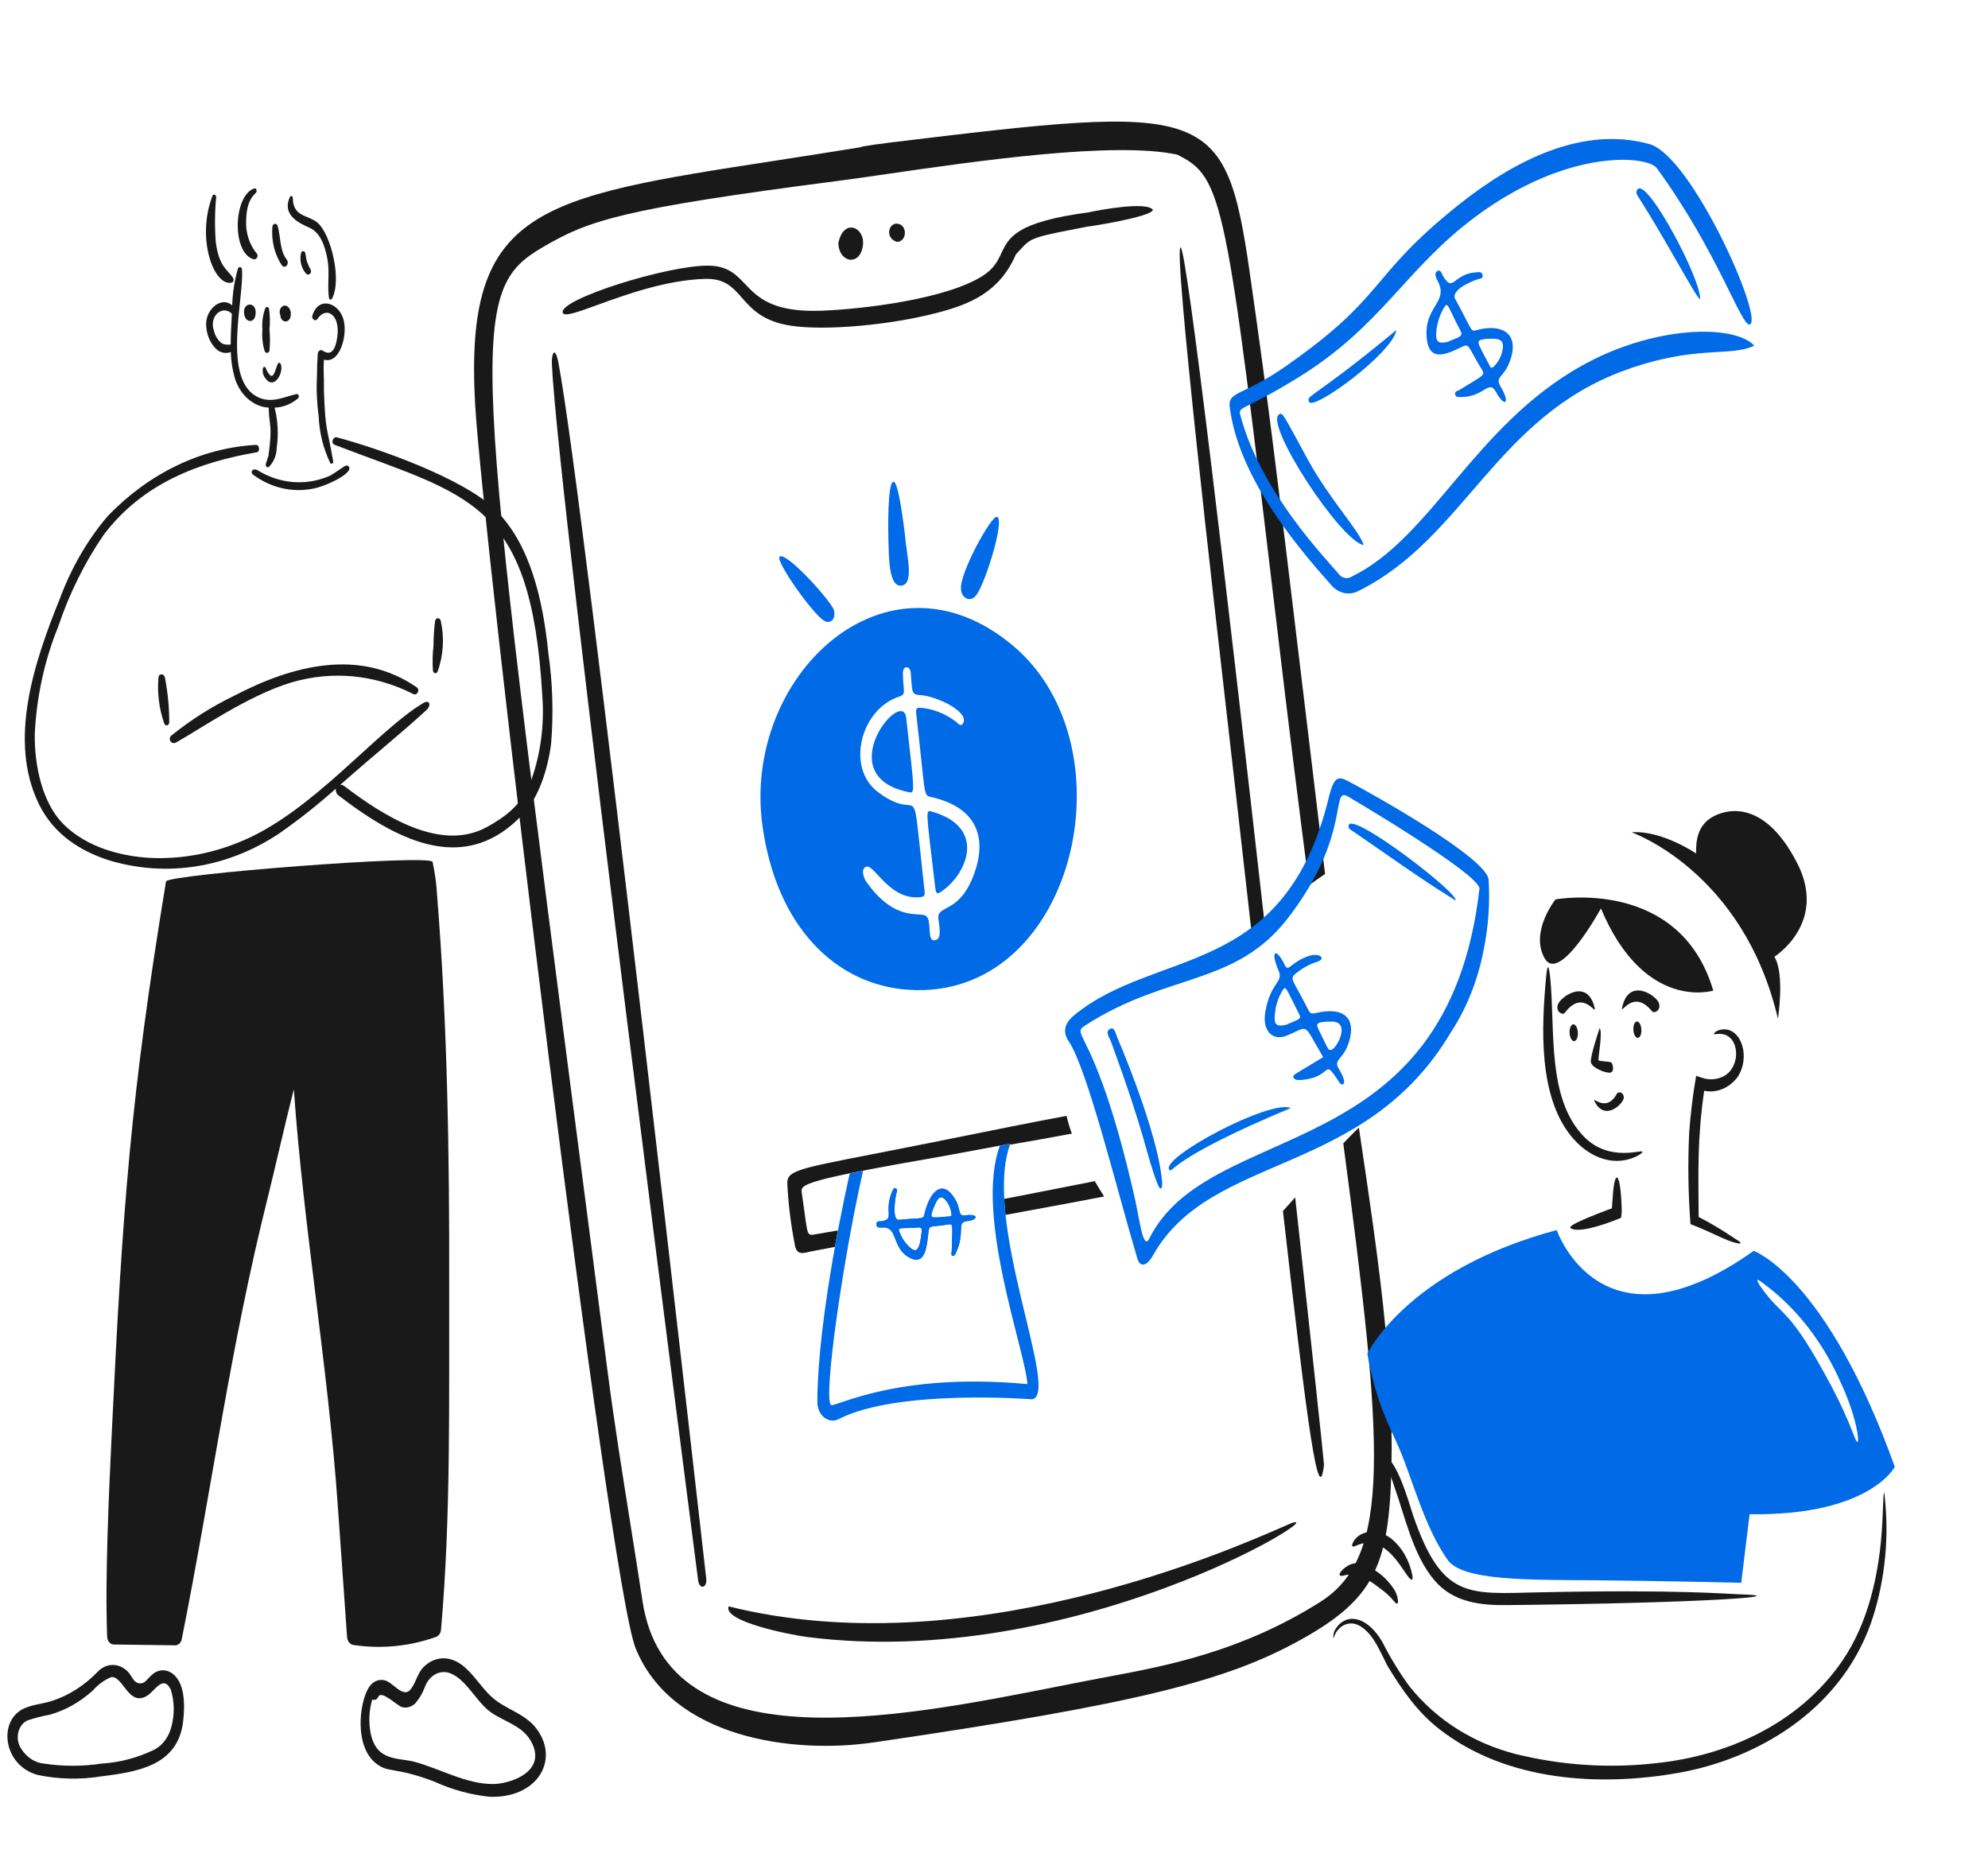 <svg width="234" height="220" viewBox="0 0 234 220" fill="none" xmlns="http://www.w3.org/2000/svg">
<path d="M89.754 97.242C87.272 79.642 104.3 63.481 119.218 75.974C133.464 87.903 126.462 117.884 106.851 116.481C98.417 115.875 91.437 109.169 89.754 97.242ZM108.79 104.502C108.919 105.484 108.865 105.566 108.021 105.602C104.306 105.759 102.667 101.024 101.725 102.159C101.361 102.59 101.762 103.479 101.972 103.773C105.417 108.647 108.307 107.231 109.017 107.808C109.727 108.384 109.063 110.797 110.007 110.66C110.707 110.558 110.708 109.824 110.462 108.205C110.183 106.398 112.843 107.695 114.618 102.962C116.184 98.788 115.192 95.073 109.602 93.799C108.632 93.579 108.978 93.78 107.842 83.963C107.771 83.349 107.97 83.252 108.414 83.303C109.893 83.434 111.322 84.009 112.571 84.977C112.803 85.165 113.08 85.546 113.336 85.159C114.206 83.845 110.306 81.888 108.188 81.79C107.219 81.746 107.388 81.219 107.199 79.178C107.118 78.309 106.266 78.281 106.277 79.239C106.301 81.402 106.719 81.704 105.822 81.99C101.321 83.457 99.5 90.357 103.376 93.245C106.883 95.858 107.357 93.736 107.796 95.812C108.013 96.864 108.624 103.232 108.79 104.502Z" fill="#006AE7"/>
<path d="M106.523 63.015C106.726 65.394 107.615 68.645 106.166 68.911C104.575 69.201 104.636 65.472 104.575 63.72C104.532 62.468 104.456 56.743 105.165 56.696C105.792 56.654 106.422 62.252 106.523 63.015Z" fill="#006AE7"/>
<path d="M113.12 69.369C112.864 67.609 116.7 60.581 117.365 60.827C118.344 61.19 115.76 69.378 114.759 70.21C114.619 70.357 114.448 70.453 114.264 70.488C114.081 70.524 113.893 70.496 113.723 70.408C113.552 70.321 113.405 70.177 113.298 69.993C113.192 69.809 113.13 69.593 113.12 69.369Z" fill="#006AE7"/>
<path d="M98.184 71.913C98.357 73.101 97.596 73.427 96.974 73.035C95.561 72.142 91.303 66.061 91.752 65.531C92.432 64.728 98.178 71.104 98.184 71.913Z" fill="#006AE7"/>
<path d="M106.866 93.204C97.633 91.273 106.24 80.773 106.662 84.469C107.72 93.758 107.717 93.382 106.866 93.204Z" fill="#006AE7"/>
<path d="M109.999 103.744C108.999 95.301 108.931 95.301 109.647 95.504C116.148 97.338 113.841 102.746 110.99 104.792C110.161 105.389 110.181 105.273 109.999 103.744Z" fill="#006AE7"/>
<path fill-rule="evenodd" clip-rule="evenodd" d="M163.781 172.656C164.058 160.282 162.136 147.393 159.999 133.058L159.947 132.711C159.324 133.311 158.713 133.928 158.113 134.561C162.844 170.311 163.858 183.166 155.427 188.511C146.249 194.327 137.364 196.042 130.46 197.326C128.649 197.663 126.73 198.042 124.736 198.436C105.232 202.29 78.529 207.567 75.625 188.427C75.16 185.39 74.684 182.355 74.197 179.323C73.239 173.315 72.281 167.308 71.499 161.267C70.542 153.885 69.639 146.933 68.789 140.382L68.786 140.362L68.784 140.349C55.665 39.352 55.001 34.243 63.974 29.04C69.317 25.941 72.99 24.604 98.716 21.279C100.253 21.081 102.181 20.8 104.365 20.483C114.819 18.968 131.146 16.599 138.566 18.199C144.01 20.897 144.296 23.293 150.347 74.079L150.751 77.478C151.815 86.388 152.925 95.291 154.081 104.185C154.703 103.726 155.332 103.284 155.969 102.858C155.201 96.481 154.434 90.103 153.668 83.726C150.326 55.898 149.311 47.455 147.105 32.103C144.245 12.193 142.115 12.254 104.787 16.774C104.752 16.774 101.072 17.243 101.321 17.324C97.736 17.908 94.4 18.423 91.303 18.901C63.185 23.238 54.626 24.558 55.927 47.586C56.803 63.077 71.604 186.098 74.822 193.996C79.114 204.539 93.232 206.468 102.852 205.06C133.893 200.515 144.377 197.84 153.167 192.947C161.816 188.137 163.522 184.167 163.781 172.656ZM148.837 108.535C144.515 70.264 139.666 29.012 138.961 29.11C138.106 29.227 142.743 69.645 144.852 88.022L145.423 93.011C146.105 98.997 146.744 104.644 147.343 109.956C147.835 109.474 148.333 109 148.837 108.535ZM151.009 142.524C153.904 167.986 155.212 177.751 155.845 172.394C155.768 171.318 154.39 158.49 152.451 140.915C151.973 141.456 151.493 141.994 151.009 142.524ZM125.538 131.323C121.246 132.127 116.537 133.077 112.591 133.872L109.361 134.523C106.768 135.042 104.569 135.47 102.707 135.832C93.732 137.578 92.574 137.804 92.675 139.382C92.795 141.735 93.082 144.07 93.533 146.363C93.713 147.69 94.405 147.526 95.124 147.356C95.233 147.331 95.342 147.305 95.45 147.284L98.272 146.746C98.392 146.075 98.513 145.428 98.63 144.81C97.72 144.97 96.943 145.103 96.329 145.201C96.204 145.221 96.093 145.242 95.993 145.261C95.653 145.325 95.438 145.364 95.285 145.265C95.02 145.092 94.941 144.502 94.724 142.886C94.635 142.221 94.523 141.383 94.365 140.329C94.219 139.356 94.674 138.897 111.143 136.043L118.922 134.598C118.908 134.639 118.892 134.679 118.879 134.719C121.31 134.303 123.739 133.869 126.165 133.415C125.914 132.737 125.704 132.038 125.538 131.323ZM128.863 139.011C129.204 139.597 129.569 140.199 129.961 140.816C127.536 141.283 124.443 141.855 120.5 142.583L118.348 142.982C118.28 142.357 118.23 141.73 118.196 141.102C122.11 140.339 125.865 139.601 128.863 139.011ZM105.747 26.352C104.648 26.056 104.089 27.937 105.497 28.442C105.612 28.465 105.729 28.459 105.842 28.427C105.955 28.394 106.061 28.334 106.155 28.251C106.248 28.168 106.327 28.064 106.387 27.943C106.447 27.823 106.486 27.689 106.502 27.55C106.519 27.412 106.512 27.27 106.483 27.134C106.454 26.998 106.403 26.871 106.332 26.759C106.262 26.648 106.174 26.554 106.073 26.484C105.973 26.414 105.862 26.369 105.747 26.352ZM98.679 28.616C99.279 25.625 101.82 26.717 101.573 28.847C101.282 31.356 98.752 30.982 98.679 28.616ZM65.737 42.73C68.782 58.816 83.13 185.777 83.122 185.736C83.297 186.823 82.358 187.21 82.17 185.97C82.164 185.929 65.668 58.52 64.959 42.835C64.902 41.592 65.334 40.603 65.737 42.73ZM150.945 179.715C144.547 182.517 113.702 196.029 85.763 189.051C85.058 190.85 93.156 192.418 94.966 192.651C126.476 196.677 156.856 177.728 152.088 179.231C151.95 179.275 151.561 179.445 150.945 179.715ZM128.002 26.668C128.102 26.69 135.417 25.559 135.71 24.71C135.037 23.639 129.162 24.757 128.148 24.988C119.594 26.131 118.742 27.939 117.869 29.791C117.443 30.695 117.012 31.609 115.678 32.461C111.372 35.214 101.568 36.384 96.701 36.568C90.906 36.786 89.186 34.984 87.695 33.422C86.611 32.286 85.649 31.279 83.333 31.263C78.523 31.232 65.733 35.245 66.237 36.805C66.401 37.313 67.978 36.74 70.332 35.885C73.611 34.693 78.4 32.954 82.984 32.821C85.318 32.754 86.254 33.819 87.333 35.045C88.488 36.359 89.806 37.857 93.177 38.345C97.214 38.939 104.821 38.257 110.346 36.805C114.117 35.815 117.65 34.422 119.573 29.942C119.717 29.788 119.846 29.645 119.965 29.515C120.324 29.122 120.592 28.828 120.89 28.589C121.775 27.88 122.927 27.655 127.501 26.765L128.002 26.668Z" fill="#191919"/>
<path d="M206.486 40.669C203.75 42.056 199.611 40.523 191.204 43.597C176.058 49.134 172.373 63.316 159.989 69.502C159.424 69.825 158.789 69.923 158.175 69.781C157.562 69.639 157.001 69.264 156.575 68.712C151.826 63.42 145.718 55.678 144.747 47.894C144.513 46.023 146.293 46.616 151.262 43.155C163.348 34.744 160.932 32.676 171.704 24.094C178.381 18.775 186.345 14.808 194.136 16.953C199.1 18.319 207.548 37.325 205.996 38.172C205.036 38.695 202.299 29.774 195.018 19.791C193.945 18.319 184.581 17.385 173.665 25.511C165.389 31.671 162.652 38.363 152.827 44.416C146.122 48.549 145.702 47.741 146.012 48.915C148.366 57.874 156.169 65.847 157.533 67.5C157.732 67.773 158.002 67.956 158.299 68.016C158.595 68.076 158.9 68.01 159.161 67.83C168.43 63.296 173.555 50.158 186.063 43.107C194.663 38.262 204.104 38.145 206.486 40.669Z" fill="#006AE7"/>
<path d="M167.947 39.904C167.512 36.078 170.565 35.62 169.244 33.105C169.058 32.75 168.764 32.206 169.143 31.925C169.592 31.595 169.721 32.306 169.924 32.613C171.128 34.439 171.015 32.217 173.815 32.042C174.083 32.025 174.441 31.97 174.508 32.363C174.588 32.838 174.168 32.793 173.944 32.865C173.025 33.156 170.742 34.19 171.291 35.193C173.329 38.919 173.088 39.064 173.773 38.866C176.417 38.103 178.767 38.961 177.87 42.066C177.153 44.551 175.862 44.2 176.635 45.506C177.837 47.533 177.102 47.979 176.112 46.174C175.219 44.542 174.767 46.749 171.938 46.724C171.696 46.724 171.32 46.788 171.271 46.355C171.234 46.025 171.564 46.025 171.751 45.915C174.593 44.146 174.868 44.199 174.421 43.481C172.854 40.96 172.98 40.415 172.223 40.757C170.704 41.446 168.288 42.893 167.947 39.904ZM170.369 40.243C171.733 39.658 172.279 39.618 171.895 38.897C170.459 36.228 170.445 35.401 169.985 36.183C169.459 37.048 169.137 38.069 169.051 39.138C168.977 40.191 169.285 40.493 170.369 40.243ZM174.903 39.879C173.668 40.099 173.71 39.968 175.289 42.924C175.397 43.127 175.495 43.462 175.784 43.169C176.092 42.896 176.35 42.549 176.543 42.151C176.736 41.753 176.86 41.311 176.907 40.853C176.994 39.656 175.797 39.875 174.903 39.879Z" fill="#006AE7"/>
<path d="M160.52 64.15C157.792 63.697 148.768 49.844 150.556 48.773C150.984 48.516 150.936 48.582 153.964 54.134C156.442 58.687 159.967 62.396 160.52 64.15Z" fill="#006AE7"/>
<path d="M200.105 35.243C199.457 34.709 196.134 28.323 192.904 23.273C192.722 22.987 192.439 22.602 192.777 22.254C193.968 21.039 200.335 33.056 200.105 35.243Z" fill="#006AE7"/>
<path d="M164.362 38.844C163.969 41.51 154.556 48.414 154.086 47.293C153.738 46.448 154.477 47.031 164.362 38.844Z" fill="#006AE7"/>
<path d="M175.225 103.61C175.383 106.382 175.18 109.165 174.622 111.86C173.949 115.349 172.648 118.617 170.813 121.43C160.655 138.625 142.597 135.57 135.731 147.711C134.865 149.24 134.151 149.031 133.877 148.122C131.582 140.459 127.987 125.783 125.811 122.575C124.915 121.255 125.508 120.236 126.464 119.456C136.19 111.513 151.209 115.244 156.418 93.817C157.09 91.053 157.67 91.411 158.953 92.078C161.147 93.227 175.243 101.046 175.225 103.61ZM174.145 104.566C173.963 102.742 158.951 93.913 158.723 93.771C156.511 92.392 159.219 98.171 151.596 108.054C145.404 116.084 137.364 114.453 127.743 120.677C125.839 121.909 129.059 121.007 133.623 141.232C134.077 143.229 134.539 147.231 135.26 145.792C142.445 131.406 170.351 137.659 174.145 104.566Z" fill="#006AE7"/>
<path d="M155.742 124.414C153.27 120.201 154.185 120.784 151.44 121.884C149.757 122.56 148.578 121.28 148.926 119.153C149.514 115.568 151.123 115.651 150.498 114.226C149.482 111.916 150.186 111.421 151.203 113.53C151.665 114.487 151.77 113.398 153.802 112.593C155.314 111.993 156.159 112.829 155.067 113.178C154.136 113.467 153.256 113.955 152.467 114.619C151.739 115.233 152.228 115.325 153.963 118.799C154.424 119.724 154.653 119.019 156.566 119.01C158.979 118.999 159.573 120.799 158.555 123.228C157.933 124.709 156.952 124.762 157.585 125.792C158.767 127.712 157.973 127.86 157.681 127.422C155.642 124.359 156.975 126.639 153.498 127.065C153.089 127.115 152.292 127.22 152.235 126.725C152.207 126.466 152.179 126.596 155.742 124.414ZM151.377 120.608C152.842 119.963 153.21 119.93 152.956 119.431C151.324 116.216 151.36 115.979 150.997 116.513C150.444 117.383 150.113 118.429 150.047 119.523C149.947 120.572 150.252 120.859 151.377 120.608ZM155.306 121.367C156.306 123.393 156.293 123.585 156.649 123.567C157.298 123.525 159.08 120.237 156.763 120.231C154.7 120.223 154.896 120.534 155.306 121.367Z" fill="#006AE7"/>
<path d="M136.225 139.274C134.813 135.619 135.036 134.233 130.762 122.571C130.593 122.109 130.052 121.453 130.628 121.105C131.188 120.768 131.32 121.666 131.513 122.112C132.98 125.507 136.53 134.571 136.805 139.327C136.811 139.469 136.71 140.536 136.225 139.274Z" fill="#006AE7"/>
<path d="M171.326 105.972C169.191 104.607 169.117 104.704 159.425 97.949C159.136 97.748 158.576 97.537 158.768 97.069C159.351 95.654 171.775 105.17 171.326 105.972Z" fill="#006AE7"/>
<path d="M151.929 130.404C137.244 136.532 138.055 138.2 137.631 137.654C136.543 136.257 149.54 129.338 151.929 130.404Z" fill="#006AE7"/>
<path d="M107.206 148.087C104.887 147.01 105.777 144.325 103.861 144.464C103.588 144.484 103.175 144.522 103.159 144.102C103.141 143.607 103.59 143.772 103.841 143.717C105.321 143.416 104.029 142.669 104.982 140.294C105.073 140.074 105.177 139.752 105.422 139.844C105.722 139.954 105.539 140.284 105.493 140.499C105.311 141.365 105.038 143.636 105.81 143.56C108.677 143.279 108.667 143.532 108.81 142.9C109.374 140.433 110.742 138.817 112.153 140.723C113.285 142.25 112.6 143.181 113.626 143.033C115.219 142.804 115.195 143.578 113.808 143.715C112.553 143.84 113.626 145.035 112.553 147.367C112.462 147.566 112.355 147.901 112.099 147.779C111.897 147.684 112.022 147.415 112.027 147.214C112.093 144.208 112.233 144 111.659 144.098C109.649 144.441 109.391 144.134 109.299 144.888C109.111 146.396 109.019 148.929 107.206 148.087ZM108.308 146.217C108.489 144.87 108.671 144.403 108.126 144.457C106.082 144.636 105.609 144.338 105.878 145.007C106.168 145.765 106.621 146.414 107.191 146.885C107.753 147.347 108.042 147.201 108.308 146.217ZM109.808 142.339C109.466 143.439 109.408 143.347 111.669 143.166C111.823 143.154 112.049 143.2 111.992 142.851C111.954 142.494 111.856 142.151 111.704 141.842C111.553 141.533 111.35 141.264 111.11 141.052C110.467 140.533 110.142 141.602 109.808 142.339Z" fill="#006AE7"/>
<path d="M107.206 148.087C104.887 147.01 105.777 144.325 103.861 144.464C103.588 144.484 103.175 144.522 103.159 144.102C103.141 143.607 103.59 143.772 103.841 143.717C105.321 143.416 104.029 142.669 104.982 140.294C105.073 140.074 105.177 139.752 105.422 139.844C105.722 139.954 105.539 140.284 105.493 140.499C105.311 141.365 105.038 143.636 105.81 143.56C108.677 143.279 108.667 143.532 108.81 142.9C109.374 140.433 110.742 138.817 112.153 140.723C113.285 142.25 112.6 143.181 113.626 143.033C115.219 142.804 115.195 143.578 113.808 143.715C112.553 143.84 113.626 145.035 112.553 147.367C112.462 147.566 112.355 147.901 112.099 147.779C111.897 147.684 112.022 147.415 112.027 147.214C112.093 144.208 112.233 144 111.659 144.098C109.649 144.441 109.391 144.134 109.299 144.888C109.111 146.396 109.019 148.929 107.206 148.087ZM108.308 146.217C108.489 144.87 108.671 144.403 108.126 144.457C106.082 144.636 105.609 144.338 105.878 145.007C106.168 145.765 106.621 146.414 107.191 146.885C107.753 147.347 108.042 147.201 108.308 146.217ZM109.808 142.339C109.466 143.439 109.408 143.347 111.669 143.166C111.823 143.154 112.049 143.2 111.992 142.851C111.954 142.494 111.856 142.151 111.704 141.842C111.553 141.533 111.35 141.264 111.11 141.052C110.467 140.533 110.142 141.602 109.808 142.339Z" fill="#006AE7"/>
<path d="M121.508 164.682C121.487 164.682 105.669 163.437 98.716 167.012C98.441 167.153 98.142 167.21 97.845 167.177C97.548 167.144 97.263 167.023 97.014 166.824C96.765 166.626 96.56 166.355 96.419 166.037C96.279 165.718 96.206 165.363 96.207 165.002C96.23 154.742 99.857 138.814 100.018 138.108L101.591 137.787C99.269 147.951 96.863 164.589 97.816 165.351C98.244 165.695 105.387 161.45 120.932 162.892C120.696 159.007 114.676 142.948 117.691 134.842L118.922 134.598C115.532 143.717 124.847 163.982 121.508 164.682Z" fill="#006AE7"/>
<path d="M190.876 142.078C190.755 138.153 190.104 137.394 189.858 140.49C189.817 141.005 189.776 141.592 189.728 142.207C189.339 142.349 184.95 143.956 184.831 144.425C184.809 144.511 184.938 144.624 185.209 144.683C186.554 144.974 189.515 143.861 190.805 143.323C190.883 142.915 190.907 142.495 190.876 142.078Z" fill="#191919"/>
<path d="M203.951 145.598C202.65 144.72 201.311 143.927 199.941 143.222C199.91 137.741 199.769 134.173 200.591 128.369C201.301 128.519 202.031 128.452 202.715 128.174C203.399 127.897 204.014 127.418 204.506 126.781C206.066 124.481 205.011 121.046 202.862 121.143C202.057 121.179 201.727 121.601 201.741 121.672C201.753 121.801 202.061 121.609 202.711 121.7C204.76 121.991 204.935 125.457 202.984 126.609C202.147 127.067 201.203 127.148 200.322 126.838L199.649 126.609C199.262 128.819 198.988 131.055 198.827 133.306C198.658 136.892 198.709 140.489 198.98 144.067C201.614 145.072 202.979 145.948 204.292 146.27C204.731 146.378 204.931 146.37 204.872 146.27C204.826 146.141 204.517 145.96 203.951 145.598Z" fill="#191919"/>
<path d="M162.757 176.08C163.051 177.774 163.325 178.499 163.206 178.47C162.74 177.711 162.409 176.844 162.236 175.923C161.94 174.749 161.372 172.689 162.271 171.716C163.975 169.87 165.962 177.282 166.329 178.341C169.761 188.257 172.786 187.579 181.177 187.399C197.433 187.049 203.421 187.594 204.635 187.628C211.695 187.824 200.891 188.656 177.474 188.902C174.446 188.934 171.11 188.672 168.827 185.968C166.282 182.954 165.353 178.368 164.121 174.964C163.861 174.084 163.51 173.247 163.077 172.474C162.889 172.226 162.572 172.385 162.509 173.016C162.507 174.045 162.59 175.071 162.757 176.08Z" fill="#191919"/>
<path d="M159.552 181.936C159.16 182.12 159.023 181.973 159.292 181.462C159.895 180.319 161.814 179.653 163.719 181.047C164.994 182.061 165.9 183.628 166.25 185.425C166.334 186.027 166.149 186.035 165.812 185.629C164.862 184.481 162.935 180.348 159.552 181.936Z" fill="#191919"/>
<path d="M158.037 185.448C157.225 185.557 157.925 184.694 158.64 184.275C159.713 183.647 160.804 184.081 161.822 184.804C162.728 185.361 163.519 186.154 164.141 187.126C164.342 187.468 164.479 187.859 164.543 188.271C164.578 188.571 164.531 188.714 164.448 188.729C164.186 188.774 163.913 187.96 162.39 186.899C161.593 186.256 160.735 185.732 159.835 185.34C159.235 185.244 158.626 185.281 158.037 185.448Z" fill="#191919"/>
<path d="M159.054 191.063C158.705 191.055 158.36 191.148 158.047 191.335C157.734 191.522 157.463 191.796 157.256 192.136C157.006 192.578 156.996 192.837 156.948 192.765C156.93 192.58 156.943 192.392 156.986 192.213C157.028 192.033 157.1 191.866 157.197 191.721C157.449 191.304 157.787 190.975 158.178 190.767C158.568 190.558 158.997 190.478 159.421 190.533C160.556 190.64 161.801 191.661 162.709 193.238C163.64 195.077 164.7 196.816 165.878 198.436C169.215 202.613 173.615 205.158 178.252 206.392C183.771 207.772 189.429 208.143 195.039 207.493C202.977 206.65 211.613 203.088 216.841 195.474C219.917 190.995 221.219 185.197 221.547 179.475C221.689 177.023 221.672 173.954 221.914 176.885C222.341 181.731 221.747 186.63 220.187 191.123C216.407 201.586 206.512 207.036 197.675 208.624C188.519 210.27 177.363 209.741 169.366 203.458C166.834 201.469 165.072 198.951 163.31 196.046C162.824 195.087 162.418 194.216 161.984 193.456C161.127 191.948 160.012 191.063 159.054 191.063Z" fill="#191919"/>
<path d="M186.43 133.757C182.072 129.268 183.068 121.293 182.478 115.155C182.48 115.13 182.476 115.105 182.467 115.083C182.312 113.524 182.143 113.351 181.993 114.94C181.422 120.991 181.102 128.896 184.868 133.629C186.817 136.078 189.681 137.356 192.404 136.19C193.02 135.926 193.326 135.661 193.326 135.56C193.368 135.204 189.428 136.847 186.43 133.757Z" fill="#191919"/>
<path d="M192.794 122.144C193.056 122.115 193.234 121.668 193.198 121.139C193.162 120.61 192.925 120.192 192.664 120.22C192.403 120.249 192.225 120.696 192.26 121.225C192.296 121.754 192.534 122.172 192.794 122.144Z" fill="#191919"/>
<path d="M184.752 121.585C184.768 121.847 184.836 122.094 184.939 122.271C185.042 122.448 185.172 122.54 185.301 122.528C185.43 122.516 185.546 122.4 185.626 122.206C185.705 122.013 185.74 121.756 185.723 121.494C185.715 121.364 185.694 121.237 185.662 121.12C185.63 121.002 185.587 120.896 185.536 120.809C185.485 120.721 185.427 120.654 185.365 120.61C185.303 120.565 185.238 120.546 185.174 120.552C185.11 120.558 185.049 120.589 184.993 120.644C184.938 120.7 184.889 120.777 184.85 120.873C184.81 120.969 184.782 121.082 184.765 121.204C184.748 121.326 184.743 121.456 184.752 121.585Z" fill="#191919"/>
<path d="M183.364 118.25C183.104 119.165 183.981 119.48 184.181 119.209C186.395 116.237 187.969 119.737 187.694 118.593C186.838 115.028 183.625 117.334 183.364 118.25Z" fill="#191919"/>
<path d="M190.947 118.533C190.699 119.663 192.159 116.193 194.472 119.034C194.684 119.293 195.549 118.963 195.265 118.061C194.981 117.16 191.729 114.971 190.947 118.533Z" fill="#191919"/>
<path d="M188.284 121C188.284 121 187.149 124.362 187.255 125.006C187.363 125.664 188.958 126.309 189.526 126.237C190.094 126.165 189.834 125.078 189.597 125.006C189.361 124.934 188.248 124.892 188.154 124.792C188.059 124.678 188.686 121.415 188.284 121Z" fill="#191919"/>
<path d="M187.695 129.625C188.891 132.028 191.061 129.911 191.125 129.225C191.135 129.11 191.118 128.994 191.075 128.891C191.032 128.788 190.966 128.701 190.883 128.643C190.801 128.584 190.707 128.555 190.611 128.559C190.516 128.563 190.423 128.601 190.345 128.666C189.06 131.112 187.317 128.866 187.695 129.625Z" fill="#191919"/>
<path d="M183.092 105.85C183.092 105.85 180.052 109.642 181.804 112.763C183.555 115.884 188.44 106.91 188.44 106.91C193.551 119.116 201.664 116.583 201.664 116.583C197.703 103.157 183.092 105.85 183.092 105.85Z" fill="#191919"/>
<path d="M209.273 119.894C209.273 119.894 210.101 114.657 208.859 112.597C208.859 112.597 215.173 108.635 211.532 101.563C207.892 94.492 203.749 95.039 201.761 96.04C199.774 97.042 199.608 99.002 199.644 100.446C199.644 100.446 195.61 97.684 192.049 97.956C192.061 97.958 205.213 102.539 209.273 119.894Z" fill="#191919"/>
<path d="M206.42 147.212C188.439 159.991 183.234 144.766 183.234 144.766C165.573 149.488 160.947 159.318 160.947 159.318C161.988 165.128 163.525 167.762 164.674 170.408C166.221 173.973 167.659 179.72 170.4 183.587C172.152 186.061 180.017 185.92 187.505 185.977C194.994 186.035 204.954 186.277 204.954 186.277L205.936 178.207C220.096 178.41 223.03 172.626 223.03 172.626C214.961 150.188 206.42 147.212 206.42 147.212ZM218.629 169.707C218.37 169.707 217.841 167.41 215.553 163.11C210.482 153.581 209.889 155.203 207.261 151.462C206.908 150.96 206.812 150.675 206.882 150.632C206.965 150.589 207.202 150.774 207.639 151.107C211.435 153.919 214.543 157.904 216.642 162.653C218.491 166.624 218.913 169.707 218.629 169.707Z" fill="#006AE7"/>
<path d="M64.548 76.884C63.902 70.509 62.396 64.009 58.272 59.952C54.535 56.276 44.321 52.69 39.63 51.467C39.231 51.363 38.911 52.102 39.329 52.325C55.133 58.418 62.516 58.74 63.839 81.961C64.095 85.497 63.586 89.052 62.362 92.279C61.314 94.794 59.36 96.214 57.291 97.343C51.831 100.32 45.131 96.003 40.553 92.537C40.409 92.421 40.241 92.356 40.067 92.349C45.258 87.793 47.319 86.221 50.19 83.57C50.801 83.006 50.569 82.303 49.85 82.725C44.377 85.934 36.704 95.696 28.197 99.095C24.802 100.498 21.221 101.131 17.637 100.963C14.187 100.756 10.27 99.734 7.524 97.051C5.015 94.599 4.032 90.164 4.095 86.356C4.307 81.981 5.242 77.701 6.844 73.77C8.161 69.843 9.973 66.186 12.216 62.93C16.829 56.83 23.505 54.38 30.227 53.227C30.635 53.157 30.547 52.337 30.129 52.358C23.699 52.718 17.553 55.672 12.672 60.748C10.306 63.522 8.397 66.814 7.047 70.451C3.932 78.119 0.976 87.21 4.561 94.598C6.339 98.264 9.584 100.211 12.867 101.261C19.601 103.272 26.714 102.155 32.801 98.13C35.128 96.516 37.376 94.74 39.533 92.81C39.51 92.978 39.532 93.15 39.597 93.3C39.662 93.451 39.765 93.572 39.892 93.645C47.315 99.369 55.024 102.852 61.614 95.76C63.46 93.775 64.499 90.423 64.868 87.534C65.16 83.983 65.052 80.4 64.548 76.884Z" fill="#191919"/>
<path d="M49.043 80.883C42.371 76.288 34.538 78.223 27.496 81.917C24.925 83.156 22.467 84.716 20.162 86.57C19.725 86.947 20.153 87.7 20.725 87.38C23.675 85.734 29.191 81.861 34.297 80.318C39.08 78.9 44.113 79.378 48.654 81.682C49.094 81.913 49.489 81.189 49.043 80.883Z" fill="#191919"/>
<path d="M51.876 73.052C51.854 72.967 51.811 72.892 51.751 72.839C51.692 72.786 51.62 72.758 51.546 72.758C51.472 72.758 51.401 72.786 51.341 72.839C51.282 72.892 51.238 72.967 51.216 73.052C51.094 74.04 51.029 75.037 51.022 76.037C50.908 77.01 50.889 77.996 50.964 78.974C50.98 79.04 51.011 79.1 51.055 79.145C51.098 79.19 51.152 79.219 51.209 79.227C51.265 79.236 51.323 79.225 51.374 79.194C51.426 79.164 51.469 79.116 51.498 79.057C52.195 77.168 52.329 75.046 51.876 73.052Z" fill="#191919"/>
<path d="M18.647 79.775C18.5 81.611 18.737 83.461 19.337 85.157C19.365 85.229 19.413 85.289 19.471 85.326C19.53 85.364 19.597 85.377 19.663 85.365C19.728 85.352 19.788 85.315 19.835 85.257C19.881 85.2 19.911 85.126 19.92 85.047C19.924 83.264 19.754 81.488 19.414 79.754C19.353 79.247 18.653 79.223 18.647 79.775Z" fill="#191919"/>
<path d="M40.922 54.801C40.634 54.617 39.433 55.776 38.591 56.094C37.235 56.639 35.804 56.853 34.38 56.722C32.956 56.59 31.567 56.117 30.296 55.33C29.783 55.048 29.353 55.524 29.829 55.895C31.881 57.388 34.298 57.969 36.666 57.54C38.209 57.337 42.049 55.525 40.922 54.801Z" fill="#191919"/>
<path d="M51.452 105.42C51.382 104.074 51.202 102.739 50.917 101.436C50.723 100.496 19.674 102.917 19.539 103.739C15.382 129.067 14.439 141.765 13.147 168.816C12.824 175.573 12.345 185.83 12.613 192.601C12.615 192.849 12.698 193.086 12.844 193.261C12.989 193.437 13.185 193.537 13.39 193.54C15.809 193.558 18.221 193.617 20.637 193.635C20.805 193.632 20.969 193.565 21.103 193.442C21.238 193.32 21.337 193.149 21.385 192.953C25.014 174.767 27.049 158.801 31.527 140.884C32.428 137.276 33.654 131.801 34.587 128.204C35.742 144.585 38.591 160.743 39.755 177.123L40.849 192.61C40.856 192.871 40.945 193.118 41.097 193.303C41.249 193.487 41.454 193.594 41.669 193.603C44.908 194.08 48.193 193.756 51.325 192.65C51.492 192.587 51.639 192.463 51.745 192.295C51.852 192.127 51.912 191.922 51.917 191.711C53.091 178.282 52.835 164.624 52.87 151.123C52.907 136.011 52.662 120.41 51.452 105.42Z" fill="#191919"/>
<path d="M27.456 32.756C26.844 31.729 25.83 31.55 25.406 28.566C25.265 26.775 25.279 24.972 25.445 23.184C25.444 23.123 25.426 23.063 25.394 23.015C25.363 22.966 25.319 22.932 25.27 22.916C25.221 22.9 25.169 22.904 25.121 22.927C25.074 22.95 25.034 22.991 25.008 23.043C23.037 28.212 25.265 33.849 27.31 33.242C27.349 33.226 27.384 33.2 27.414 33.165C27.443 33.131 27.466 33.088 27.48 33.041C27.494 32.995 27.499 32.945 27.495 32.895C27.491 32.846 27.477 32.798 27.456 32.756Z" fill="#191919"/>
<path d="M30.258 29.878C29.535 29.037 29.082 27.913 28.982 26.706C28.923 25.248 29.051 23.64 30.099 22.722C30.312 22.534 30.195 22.084 29.917 22.181C27.456 23.028 27.251 29.763 29.848 30.513C30.123 30.591 30.463 30.206 30.258 29.878Z" fill="#191919"/>
<path d="M33.752 30.561C32.896 29.434 33.069 27.953 32.683 26.6C32.659 26.514 32.611 26.441 32.547 26.393C32.484 26.346 32.408 26.327 32.334 26.34C32.26 26.353 32.192 26.398 32.142 26.465C32.092 26.533 32.063 26.62 32.061 26.71C31.993 27.519 32.058 28.336 32.252 29.114C32.445 29.893 32.764 30.617 33.189 31.247C33.226 31.291 33.27 31.327 33.319 31.351C33.367 31.375 33.419 31.387 33.472 31.387C33.524 31.387 33.576 31.374 33.625 31.35C33.673 31.325 33.717 31.289 33.754 31.244C33.791 31.199 33.82 31.146 33.84 31.087C33.86 31.029 33.87 30.966 33.87 30.902C33.87 30.839 33.859 30.776 33.839 30.717C33.819 30.659 33.789 30.605 33.752 30.561Z" fill="#191919"/>
<path d="M36.56 31.729C36.393 31.433 36.25 31.118 36.133 30.789C36.032 30.458 36.013 30.108 35.929 29.778C35.913 29.713 35.88 29.657 35.835 29.617C35.791 29.576 35.736 29.555 35.681 29.555C35.625 29.555 35.571 29.576 35.526 29.617C35.481 29.657 35.449 29.713 35.433 29.778C35.336 30.211 35.342 30.668 35.448 31.098C35.555 31.527 35.758 31.912 36.035 32.21C36.317 32.505 36.766 32.138 36.56 31.729Z" fill="#191919"/>
<path d="M37.388 26.224C36.27 25.249 34.483 25.59 34.463 23.274C34.461 23.229 34.446 23.186 34.422 23.151C34.398 23.116 34.366 23.09 34.33 23.078C34.294 23.066 34.255 23.068 34.22 23.083C34.185 23.099 34.154 23.127 34.133 23.164C33.149 25.232 35.113 26.234 36.387 26.784C37.727 27.362 38.255 28.957 38.543 30.52C38.831 32.084 38.502 33.586 38.726 35.092C38.737 35.135 38.758 35.173 38.786 35.202C38.814 35.231 38.849 35.25 38.885 35.256C38.922 35.262 38.959 35.255 38.993 35.237C39.027 35.218 39.056 35.188 39.076 35.15C40.263 32.964 38.97 27.605 37.388 26.224Z" fill="#191919"/>
<path d="M30.065 36.462C30.021 36.251 29.909 36.07 29.755 35.958C29.601 35.846 29.417 35.812 29.242 35.863C29.067 35.914 28.916 36.046 28.821 36.231C28.726 36.415 28.695 36.638 28.735 36.85C28.802 37.928 29.769 38.047 30.017 37.297C30.103 37.031 30.119 36.74 30.065 36.462Z" fill="#191919"/>
<path d="M33.637 35.969C33.52 35.948 33.4 35.968 33.291 36.026C33.182 36.084 33.09 36.178 33.023 36.298C32.957 36.417 32.92 36.557 32.917 36.7C32.914 36.844 32.945 36.986 33.005 37.109C33.008 37.304 33.074 37.49 33.19 37.625C33.306 37.761 33.461 37.835 33.622 37.832C33.783 37.829 33.936 37.749 34.048 37.609C34.16 37.469 34.222 37.281 34.219 37.086C34.259 36.845 34.22 36.595 34.112 36.388C34.004 36.18 33.834 36.03 33.637 35.969Z" fill="#191919"/>
<path d="M31.721 41.265C31.796 40.441 31.796 39.61 31.721 38.786C31.801 37.968 31.781 37.14 31.663 36.329C31.649 36.277 31.624 36.23 31.59 36.194C31.555 36.158 31.513 36.135 31.468 36.128C31.422 36.12 31.377 36.129 31.335 36.152C31.294 36.175 31.259 36.212 31.235 36.259C30.938 37.05 30.818 37.921 30.886 38.786C30.814 39.654 30.907 40.53 31.159 41.347C31.19 41.41 31.235 41.461 31.288 41.493C31.342 41.526 31.403 41.538 31.462 41.529C31.522 41.52 31.578 41.491 31.624 41.444C31.67 41.397 31.704 41.334 31.721 41.265Z" fill="#191919"/>
<path d="M33.016 42.797C33.002 42.769 32.984 42.745 32.962 42.728C32.94 42.71 32.915 42.698 32.889 42.694C32.862 42.689 32.835 42.692 32.81 42.701C32.785 42.711 32.762 42.727 32.742 42.749C32.459 43.181 32.268 44.726 31.722 44.089C31.54 43.876 31.394 43.62 31.295 43.337C31.284 43.292 31.261 43.252 31.229 43.224C31.198 43.195 31.159 43.18 31.12 43.18C31.081 43.18 31.043 43.195 31.012 43.224C30.98 43.252 30.957 43.292 30.946 43.337C30.908 43.544 30.913 43.759 30.963 43.963C31.012 44.166 31.103 44.351 31.227 44.5C32.297 46.026 33.497 43.698 33.016 42.797Z" fill="#191919"/>
<path d="M40.474 37.762C39.996 35.636 37.488 34.753 36.763 37.151C36.646 37.539 37.128 37.89 37.346 37.562C38.389 35.975 40.028 37.011 39.716 39.537C39.617 40.335 39.307 42.183 37.977 41.264C37.919 41.224 37.853 41.203 37.787 41.204C37.72 41.204 37.654 41.226 37.596 41.266C37.539 41.307 37.49 41.365 37.457 41.434C37.423 41.504 37.405 41.583 37.404 41.664C37.339 42.486 37.313 43.297 37.313 44.12C37.226 45.733 37.291 47.353 37.507 48.949C37.586 50.891 38.049 52.782 38.858 54.462C38.883 54.511 38.922 54.547 38.967 54.565C39.012 54.582 39.061 54.579 39.105 54.556C39.149 54.533 39.184 54.492 39.205 54.44C39.225 54.388 39.23 54.329 39.217 54.273C38.488 50.074 38.313 50.947 38.129 46.048C38.159 43.711 38.032 43.922 38.129 42.323C39.949 42.874 40.891 39.62 40.474 37.762Z" fill="#191919"/>
<path d="M34.841 46.387C33.335 46.751 31.985 47.468 30.441 46.775C26.017 44.791 28.777 34.953 28.479 31.71C28.476 31.641 28.454 31.575 28.416 31.524C28.378 31.472 28.326 31.439 28.269 31.429C28.212 31.419 28.155 31.433 28.106 31.47C28.057 31.506 28.021 31.562 28.003 31.628C27.602 33.017 27.376 34.471 27.332 35.941C26.147 34.847 24.248 36.272 24.262 38.185C24.271 38.73 24.378 39.266 24.574 39.756C24.77 40.247 25.051 40.681 25.398 41.029C25.642 41.268 25.932 41.43 26.241 41.5C26.549 41.57 26.868 41.545 27.167 41.429C27.2 42.587 27.394 43.731 27.74 44.813C28.086 45.72 28.631 46.495 29.317 47.053C30.002 47.61 30.801 47.929 31.626 47.974C31.675 50.211 32.106 49.848 31.606 53.614C31.499 53.954 31.384 54.284 31.286 54.625C31.273 54.681 31.275 54.741 31.29 54.797C31.306 54.852 31.335 54.901 31.373 54.937C31.412 54.972 31.458 54.993 31.507 54.996C31.555 55 31.603 54.986 31.645 54.956C31.93 54.677 32.161 54.327 32.322 53.929C32.483 53.531 32.571 53.095 32.578 52.652C32.793 51.091 32.707 49.49 32.325 47.976C33.289 47.942 34.225 47.579 35.026 46.93C35.085 46.9 35.133 46.843 35.157 46.771C35.182 46.699 35.182 46.618 35.158 46.546C35.133 46.474 35.086 46.417 35.027 46.387C34.967 46.358 34.9 46.357 34.841 46.387ZM27.157 40.543C26.82 40.602 26.477 40.565 26.154 40.433C25.914 40.265 25.704 40.042 25.536 39.776C25.367 39.51 25.244 39.206 25.172 38.883C25.042 38.542 25.012 38.157 25.086 37.792C25.16 37.427 25.335 37.104 25.582 36.876C25.829 36.647 26.132 36.527 26.443 36.535C26.753 36.543 27.052 36.679 27.291 36.92C27.221 38.216 27.149 39.606 27.157 40.543Z" fill="#191919"/>
<path d="M20.064 196.807C19.694 196.601 19.282 196.528 18.878 196.597C18.474 196.665 18.095 196.872 17.786 197.194C17.31 197.617 17.047 198.186 16.407 198.11C15.745 198.033 15.6 197.405 15.162 196.865C14.666 196.287 14.007 195.959 13.318 195.946C12.63 195.933 11.963 196.236 11.452 196.794C9.93 198.361 8.143 199.504 6.216 200.143C5.156 200.514 4.021 200.569 2.971 201.001C-0.321 202.355 0.32 207.801 4.467 208.898C6.946 209.409 9.475 209.461 11.967 209.051C16.402 208.511 20.949 207.7 21.555 202.6C21.783 200.648 21.805 197.801 20.064 196.807ZM20.191 203.152C20.044 203.762 19.787 204.325 19.44 204.802C19.092 205.278 18.662 205.656 18.18 205.909C16.195 206.871 14.09 207.427 11.953 207.554C9.705 207.898 7.43 207.898 5.182 207.554C4.648 207.509 4.129 207.325 3.659 207.015C3.19 206.704 2.781 206.275 2.462 205.755C2.289 205.49 2.171 205.177 2.118 204.844C2.066 204.511 2.081 204.168 2.163 203.844C2.244 203.52 2.388 203.224 2.584 202.982C2.78 202.74 3.022 202.559 3.288 202.454C4.148 202.173 5.02 201.952 5.901 201.793C7.715 201.273 9.421 200.309 10.915 198.96C11.545 198.247 12.294 197.705 13.111 197.37C14.527 197.239 15.18 201.078 17.454 199.474C18.258 198.906 19.245 197.097 20.106 198.851C20.533 200.232 20.563 201.747 20.191 203.152Z" fill="#191919"/>
<path d="M63.352 203.732C61.971 201.665 59.72 201.306 57.999 199.819C56.243 198.3 55.113 195.71 52.831 195.224C52.318 195.118 51.791 195.144 51.287 195.302C50.783 195.46 50.313 195.746 49.907 196.141C49.156 196.865 48.995 197.917 48.401 198.737C47.462 200.034 46.283 197.923 45.211 197.738C44.865 197.664 44.509 197.71 44.184 197.872C43.86 198.034 43.58 198.305 43.378 198.652C42.276 200.488 41.699 205.535 44.278 207.551C45.756 208.706 46.433 207.893 51.098 209.666C53.2 210.625 55.401 211.228 57.639 211.458C63.138 211.65 65.762 207.339 63.352 203.732ZM58.038 209.96C54.864 209.978 51.828 208.161 48.77 207.34C46.889 206.834 44.264 207.35 43.612 203.896C43.376 202.602 43.447 201.254 43.816 200.006C43.947 200.074 44.093 200.078 44.227 200.02C44.36 199.961 44.47 199.843 44.534 199.69C44.878 198.851 46.789 200.779 47.323 200.912C47.589 200.979 47.863 200.976 48.128 200.903C48.393 200.83 48.642 200.688 48.858 200.488C49.34 199.95 49.727 199.298 49.994 198.573C50.232 197.907 50.664 197.369 51.207 197.061C51.751 196.754 52.369 196.698 52.944 196.904C54.885 197.627 55.995 200.181 57.675 201.44C59.337 202.684 61.736 203.066 62.716 205.352C64.126 208.629 59.942 209.949 58.038 209.96Z" fill="#191919"/>
</svg>
